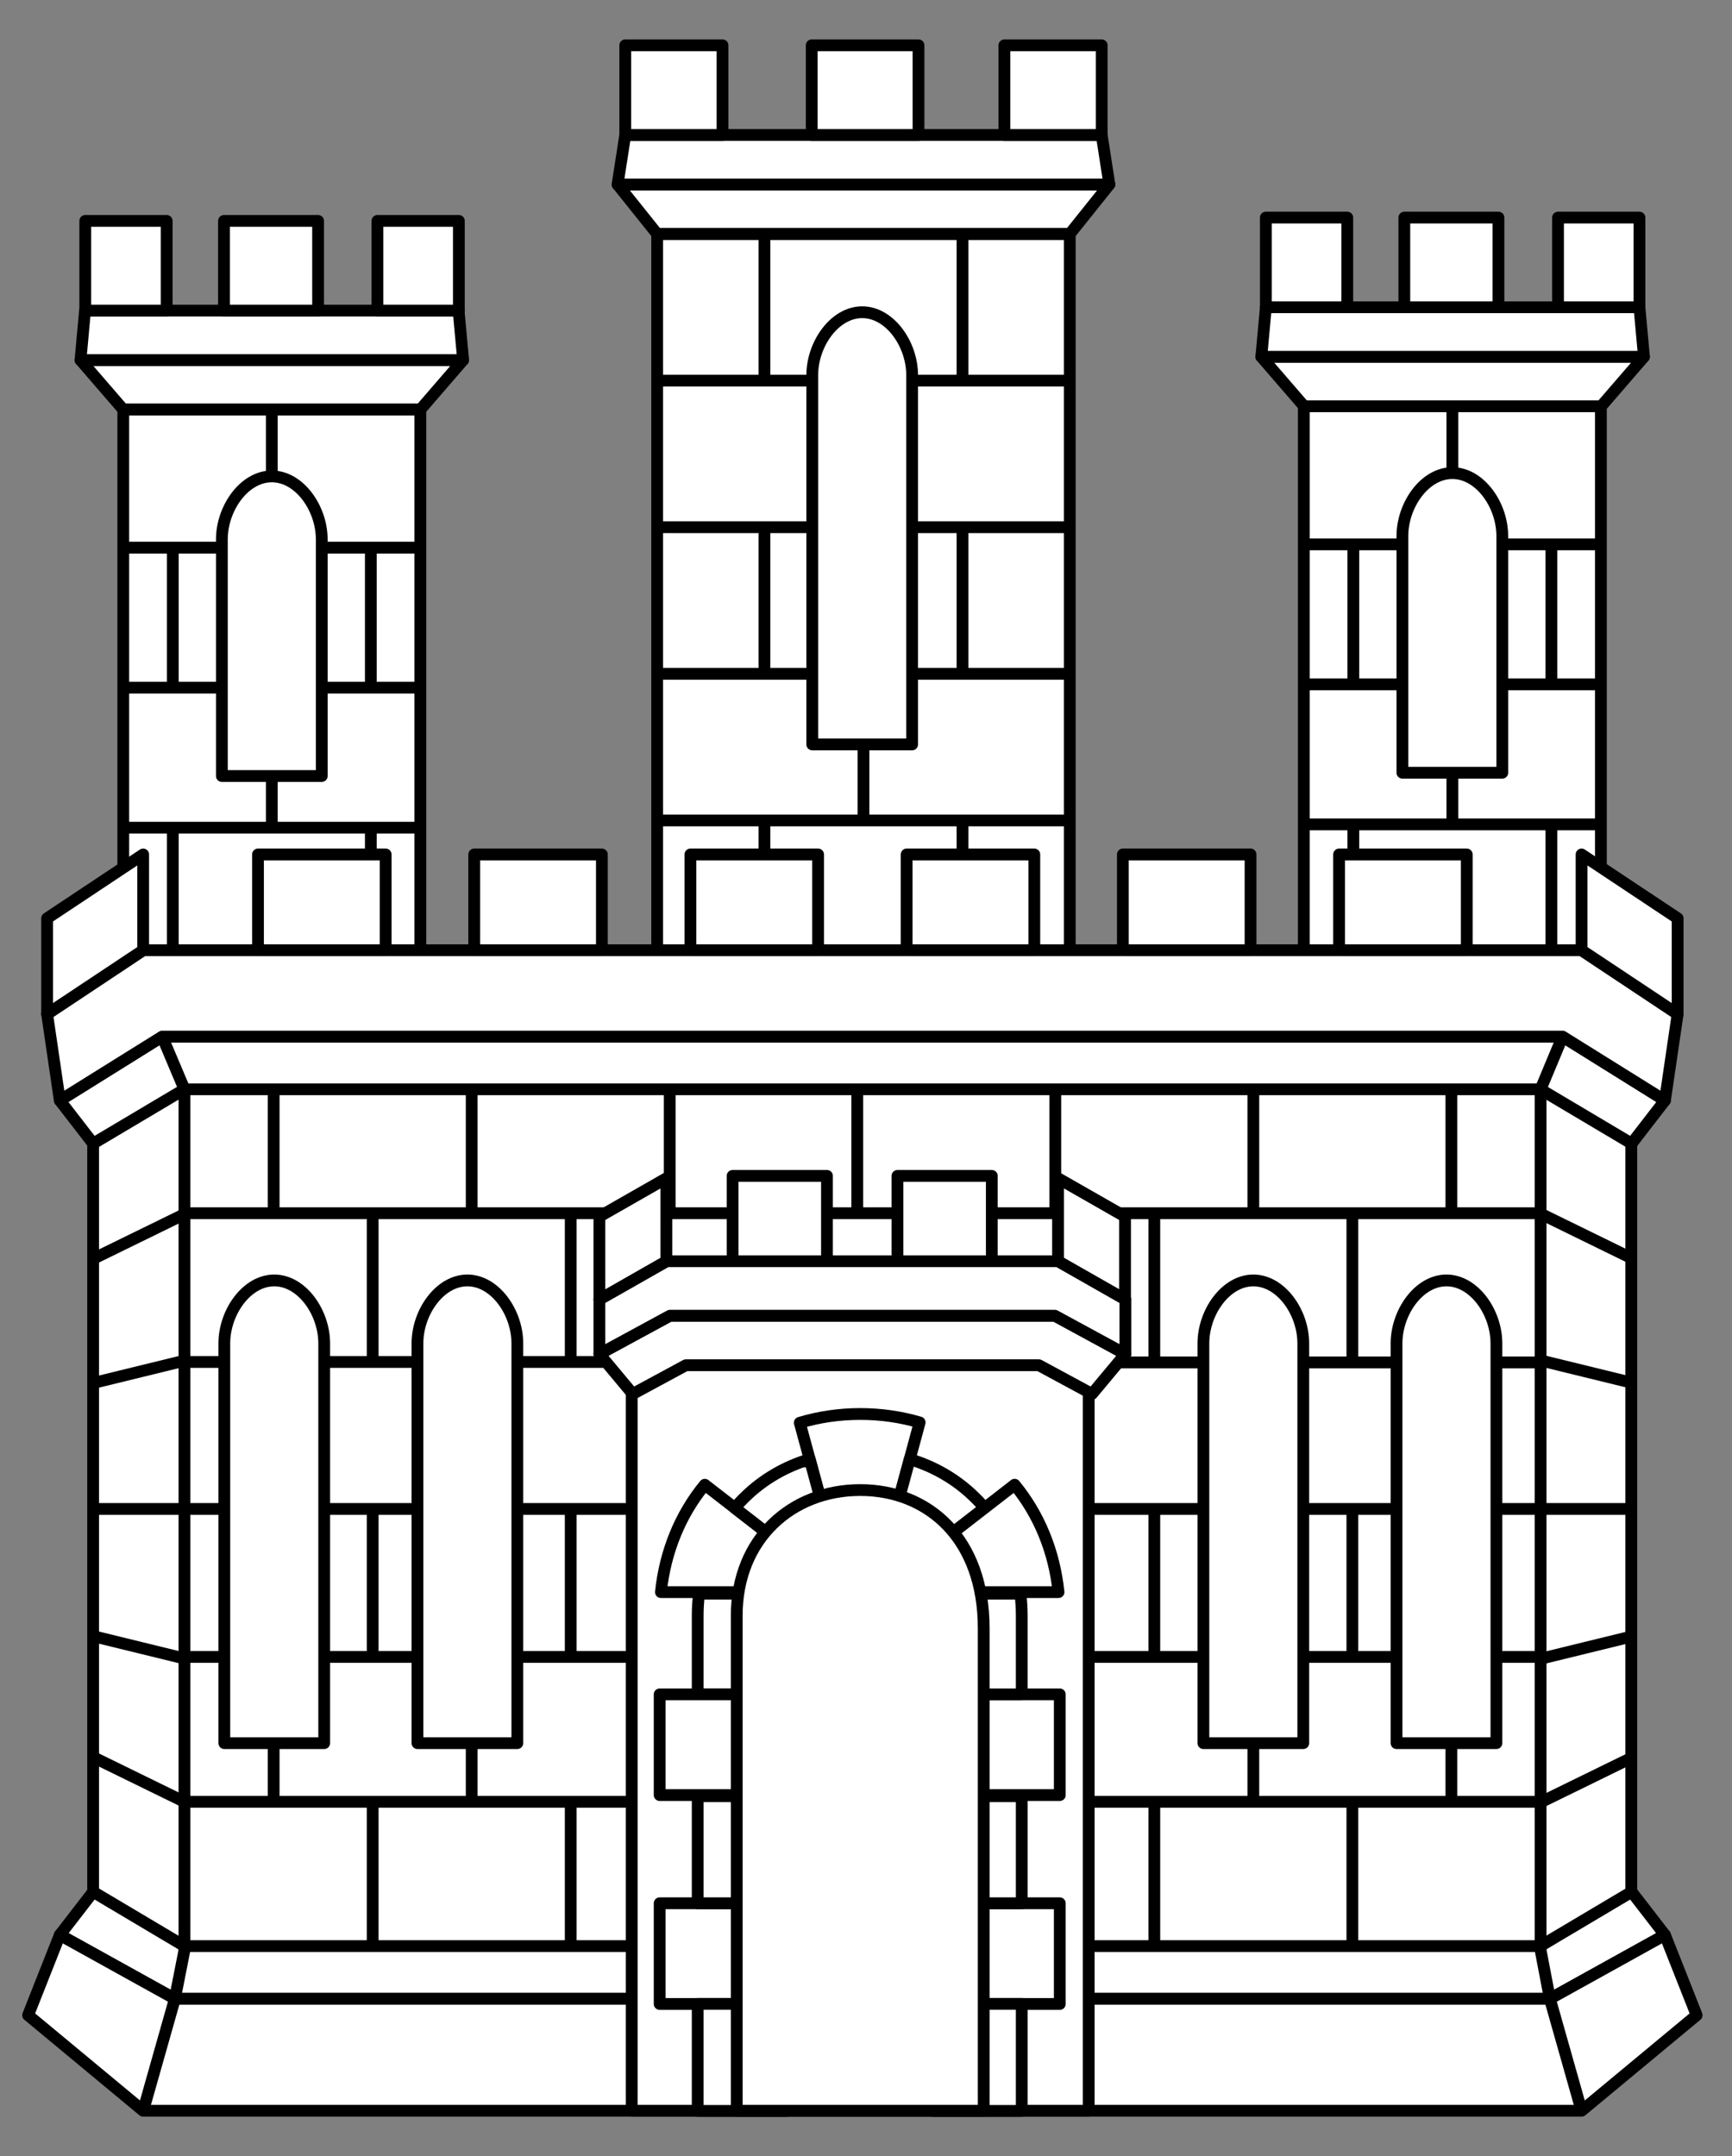 <?xml version="1.0" encoding="UTF-8" standalone="no"?>
<!DOCTYPE svg PUBLIC "-//W3C//DTD SVG 1.1//EN" "http://www.w3.org/Graphics/SVG/1.1/DTD/svg11.dtd">
<svg version="1.1" xmlns:dc="http://purl.org/dc/elements/1.1/" xmlns="http://www.w3.org/2000/svg" xmlns:xl="http://www.w3.org/1999/xlink" viewBox="72 72 220.5 274.5" width="220.5" height="274.5">
  <rect x="72" y="72" width="220.5" height="274.5" fill="#808080" stroke="none"/>
  <defs>
    <clipPath id="artboard_clip_path">
      <path d="M 72 72 L 292.5 72 L 292.5 336.102 L 279.972 346.5 L 72 346.5 Z"/>
    </clipPath>
  </defs>
  <g id="Tower_Triple-Towered_(6)" stroke="none" stroke-dasharray="none" fill="none" stroke-opacity="1" fill-opacity="1">
    <title>Tower Triple-Towered (6)</title>
    <g id="Tower_Triple-Towered_(6)_Art" clip-path="url(#artboard_clip_path)">
      <title>Art</title>
      <g id="Group_113">
        <g id="Graphic_268">
          <path d="M 155.664 101.789 L 208.191 101.789 L 213.234 95.486 L 150.622 95.486 Z" fill="#FFFFFF"/>
          <path d="M 155.664 101.789 L 208.191 101.789 L 213.234 95.486 L 150.622 95.486 Z" stroke="black" stroke-linecap="butt" stroke-linejoin="round" stroke-width="1.5"/>
        </g>
        <g id="Graphic_267">
          <path d="M 212.255 89.183 L 151.6 89.183 L 150.622 95.486 L 213.234 95.486 Z" fill="#FFFFFF"/>
          <path d="M 212.255 89.183 L 151.6 89.183 L 150.622 95.486 L 213.234 95.486 Z" stroke="black" stroke-linecap="butt" stroke-linejoin="round" stroke-width="1.5"/>
        </g>
        <g id="Graphic_266">
          <rect x="155.664" y="101.789" width="52.527" height="114.37" fill="#FFFFFF"/>
          <rect x="155.664" y="101.789" width="52.527" height="114.37" stroke="black" stroke-linecap="butt" stroke-linejoin="round" stroke-width="1.5"/>
        </g>
        <g id="Graphic_265">
          <rect x="151.6" y="77.766" width="12.383" height="11.417" fill="#FFFFFF"/>
          <rect x="151.6" y="77.766" width="12.383" height="11.417" stroke="black" stroke-linecap="butt" stroke-linejoin="round" stroke-width="1.5"/>
        </g>
        <g id="Graphic_264">
          <rect x="199.871" y="77.766" width="12.384" height="11.417" fill="#FFFFFF"/>
          <rect x="199.871" y="77.766" width="12.384" height="11.417" stroke="black" stroke-linecap="butt" stroke-linejoin="round" stroke-width="1.5"/>
        </g>
        <g id="Graphic_263">
          <rect x="175.34" y="77.766" width="13.594" height="11.417" fill="#FFFFFF"/>
          <rect x="175.34" y="77.766" width="13.594" height="11.417" stroke="black" stroke-linecap="butt" stroke-linejoin="round" stroke-width="1.5"/>
        </g>
        <g id="Line_262">
          <line x1="155.951" y1="120.454" x2="207.905" y2="120.454" stroke="black" stroke-linecap="butt" stroke-linejoin="round" stroke-width="1.5"/>
        </g>
        <g id="Line_261">
          <line x1="155.951" y1="139.119" x2="207.905" y2="139.119" stroke="black" stroke-linecap="butt" stroke-linejoin="round" stroke-width="1.5"/>
        </g>
        <g id="Line_260">
          <line x1="155.951" y1="157.784" x2="207.905" y2="157.784" stroke="black" stroke-linecap="butt" stroke-linejoin="round" stroke-width="1.5"/>
        </g>
        <g id="Line_259">
          <line x1="155.951" y1="176.449" x2="207.905" y2="176.449" stroke="black" stroke-linecap="butt" stroke-linejoin="round" stroke-width="1.5"/>
        </g>
        <g id="Line_258">
          <line x1="155.951" y1="101.789" x2="207.904" y2="101.789" stroke="black" stroke-linecap="butt" stroke-linejoin="round" stroke-width="1.5"/>
        </g>
        <g id="Line_257">
          <line x1="155.691" y1="195.113" x2="208.163" y2="195.113" stroke="black" stroke-linecap="butt" stroke-linejoin="round" stroke-width="1.5"/>
        </g>
        <g id="Line_256">
          <line x1="181.928" y1="213.849" x2="181.928" y2="195.113" stroke="black" stroke-linecap="butt" stroke-linejoin="round" stroke-width="1.5"/>
        </g>
        <g id="Line_255">
          <line x1="181.928" y1="176.449" x2="181.928" y2="157.784" stroke="black" stroke-linecap="butt" stroke-linejoin="round" stroke-width="1.5"/>
        </g>
        <g id="Line_254">
          <line x1="181.928" y1="138.944" x2="181.928" y2="120.111" stroke="black" stroke-linecap="butt" stroke-linejoin="round" stroke-width="1.5"/>
        </g>
        <g id="Line_253">
          <line x1="194.534" y1="195.526" x2="194.534" y2="177.121" stroke="black" stroke-linecap="butt" stroke-linejoin="round" stroke-width="1.5"/>
        </g>
        <g id="Line_252">
          <line x1="169.32" y1="195.526" x2="169.32" y2="177.121" stroke="black" stroke-linecap="butt" stroke-linejoin="round" stroke-width="1.5"/>
        </g>
        <g id="Line_251">
          <line x1="194.534" y1="157.637" x2="194.534" y2="138.916" stroke="black" stroke-linecap="butt" stroke-linejoin="round" stroke-width="1.5"/>
        </g>
        <g id="Line_250">
          <line x1="169.32" y1="157.637" x2="169.32" y2="138.916" stroke="black" stroke-linecap="butt" stroke-linejoin="round" stroke-width="1.5"/>
        </g>
        <g id="Line_249">
          <line x1="194.534" y1="120.238" x2="194.534" y2="101.517" stroke="black" stroke-linecap="butt" stroke-linejoin="round" stroke-width="1.5"/>
        </g>
        <g id="Line_248">
          <line x1="169.32" y1="120.238" x2="169.32" y2="101.517" stroke="black" stroke-linecap="butt" stroke-linejoin="round" stroke-width="1.5"/>
        </g>
        <g id="Graphic_247">
          <rect x="218.101" y="193.048" width="10.366" height="11.417" fill="#FFFFFF"/>
          <rect x="218.101" y="193.048" width="10.366" height="11.417" stroke="black" stroke-linecap="butt" stroke-linejoin="round" stroke-width="1.5"/>
        </g>
        <g id="Graphic_246">
          <rect x="238.748" y="195.08" width="10.366" height="9.385" fill="#FFFFFF"/>
          <rect x="238.748" y="195.08" width="10.366" height="9.385" stroke="black" stroke-linecap="butt" stroke-linejoin="round" stroke-width="1.5"/>
        </g>
        <g id="Graphic_245">
          <path d="M 238.026 123.724 L 275.845 123.724 L 281.292 117.421 L 232.579 117.421 Z" fill="#FFFFFF"/>
          <path d="M 238.026 123.724 L 275.845 123.724 L 281.292 117.421 L 232.579 117.421 Z" stroke="black" stroke-linecap="butt" stroke-linejoin="round" stroke-width="1.5"/>
        </g>
        <g id="Graphic_244">
          <path d="M 280.716 111.117 L 233.155 111.117 L 232.579 117.421 L 281.292 117.421 Z" fill="#FFFFFF"/>
          <path d="M 280.716 111.117 L 233.155 111.117 L 232.579 117.421 L 281.292 117.421 Z" stroke="black" stroke-linecap="butt" stroke-linejoin="round" stroke-width="1.5"/>
        </g>
        <g id="Graphic_243">
          <rect x="237.988" y="123.724" width="37.82" height="87.897" fill="#FFFFFF"/>
          <rect x="237.988" y="123.724" width="37.82" height="87.897" stroke="black" stroke-linecap="butt" stroke-linejoin="round" stroke-width="1.5"/>
        </g>
        <g id="Graphic_242">
          <rect x="233.155" y="99.7" width="10.366" height="11.417" fill="#FFFFFF"/>
          <rect x="233.155" y="99.7" width="10.366" height="11.417" stroke="black" stroke-linecap="butt" stroke-linejoin="round" stroke-width="1.5"/>
        </g>
        <g id="Graphic_241">
          <rect x="250.785" y="99.7" width="11.981" height="11.417" fill="#FFFFFF"/>
          <rect x="250.785" y="99.7" width="11.981" height="11.417" stroke="black" stroke-linecap="butt" stroke-linejoin="round" stroke-width="1.5"/>
        </g>
        <g id="Graphic_240">
          <rect x="270.351" y="99.7" width="10.366" height="11.417" fill="#FFFFFF"/>
          <rect x="270.351" y="99.7" width="10.366" height="11.417" stroke="black" stroke-linecap="butt" stroke-linejoin="round" stroke-width="1.5"/>
        </g>
        <g id="Line_239">
          <line x1="237.945" y1="141.303" x2="275.85" y2="141.303" stroke="black" stroke-linecap="butt" stroke-linejoin="round" stroke-width="1.5"/>
        </g>
        <g id="Line_238">
          <line x1="237.945" y1="159.128" x2="275.85" y2="159.128" stroke="black" stroke-linecap="butt" stroke-linejoin="round" stroke-width="1.5"/>
        </g>
        <g id="Line_237">
          <line x1="237.945" y1="176.952" x2="275.85" y2="176.952" stroke="black" stroke-linecap="butt" stroke-linejoin="round" stroke-width="1.5"/>
        </g>
        <g id="Line_236">
          <line x1="237.756" y1="194.777" x2="276.039" y2="194.777" stroke="black" stroke-linecap="butt" stroke-linejoin="round" stroke-width="1.5"/>
        </g>
        <g id="Line_235">
          <line x1="256.898" y1="211.621" x2="256.898" y2="194.777" stroke="black" stroke-linecap="butt" stroke-linejoin="round" stroke-width="1.5"/>
        </g>
        <g id="Line_234">
          <line x1="256.898" y1="176.952" x2="256.898" y2="159.128" stroke="black" stroke-linecap="butt" stroke-linejoin="round" stroke-width="1.5"/>
        </g>
        <g id="Line_233">
          <line x1="256.898" y1="141.654" x2="256.898" y2="123.83" stroke="black" stroke-linecap="butt" stroke-linejoin="round" stroke-width="1.5"/>
        </g>
        <g id="Line_232">
          <line x1="269.504" y1="195.189" x2="269.504" y2="177.625" stroke="black" stroke-linecap="butt" stroke-linejoin="round" stroke-width="1.5"/>
        </g>
        <g id="Line_231">
          <line x1="244.291" y1="195.189" x2="244.291" y2="177.625" stroke="black" stroke-linecap="butt" stroke-linejoin="round" stroke-width="1.5"/>
        </g>
        <g id="Line_230">
          <line x1="269.504" y1="158.981" x2="269.504" y2="141.1" stroke="black" stroke-linecap="butt" stroke-linejoin="round" stroke-width="1.5"/>
        </g>
        <g id="Line_229">
          <line x1="244.291" y1="158.981" x2="244.291" y2="141.1" stroke="black" stroke-linecap="butt" stroke-linejoin="round" stroke-width="1.5"/>
        </g>
        <g id="Graphic_228">
          <rect x="114.697" y="195.08" width="10.366" height="9.385" fill="#FFFFFF"/>
          <rect x="114.697" y="195.08" width="10.366" height="9.385" stroke="black" stroke-linecap="butt" stroke-linejoin="round" stroke-width="1.5"/>
        </g>
        <g id="Graphic_227">
          <path d="M 87.694 124.144 L 125.514 124.144 L 130.96 117.841 L 82.248 117.841 Z" fill="#FFFFFF"/>
          <path d="M 87.694 124.144 L 125.514 124.144 L 130.96 117.841 L 82.248 117.841 Z" stroke="black" stroke-linecap="butt" stroke-linejoin="round" stroke-width="1.5"/>
        </g>
        <g id="Graphic_226">
          <path d="M 130.384 111.538 L 82.823 111.538 L 82.248 117.841 L 130.96 117.841 Z" fill="#FFFFFF"/>
          <path d="M 130.384 111.538 L 82.823 111.538 L 82.248 117.841 L 130.96 117.841 Z" stroke="black" stroke-linecap="butt" stroke-linejoin="round" stroke-width="1.5"/>
        </g>
        <g id="Graphic_225">
          <rect x="87.694" y="124.144" width="37.819" height="87.897" fill="#FFFFFF"/>
          <rect x="87.694" y="124.144" width="37.819" height="87.897" stroke="black" stroke-linecap="butt" stroke-linejoin="round" stroke-width="1.5"/>
        </g>
        <g id="Graphic_224">
          <rect x="82.855" y="100.121" width="10.366" height="11.417" fill="#FFFFFF"/>
          <rect x="82.855" y="100.121" width="10.366" height="11.417" stroke="black" stroke-linecap="butt" stroke-linejoin="round" stroke-width="1.5"/>
        </g>
        <g id="Graphic_223">
          <rect x="120.051" y="100.121" width="10.366" height="11.417" fill="#FFFFFF"/>
          <rect x="120.051" y="100.121" width="10.366" height="11.417" stroke="black" stroke-linecap="butt" stroke-linejoin="round" stroke-width="1.5"/>
        </g>
        <g id="Graphic_222">
          <rect x="100.516" y="100.121" width="11.98" height="11.417" fill="#FFFFFF"/>
          <rect x="100.516" y="100.121" width="11.98" height="11.417" stroke="black" stroke-linecap="butt" stroke-linejoin="round" stroke-width="1.5"/>
        </g>
        <g id="Line_221">
          <line x1="87.651" y1="141.723" x2="125.557" y2="141.723" stroke="black" stroke-linecap="butt" stroke-linejoin="round" stroke-width="1.5"/>
        </g>
        <g id="Line_220">
          <line x1="87.651" y1="159.548" x2="125.557" y2="159.548" stroke="black" stroke-linecap="butt" stroke-linejoin="round" stroke-width="1.5"/>
        </g>
        <g id="Line_219">
          <line x1="87.651" y1="177.372" x2="125.557" y2="177.372" stroke="black" stroke-linecap="butt" stroke-linejoin="round" stroke-width="1.5"/>
        </g>
        <g id="Line_218">
          <line x1="87.462" y1="195.197" x2="125.746" y2="195.197" stroke="black" stroke-linecap="butt" stroke-linejoin="round" stroke-width="1.5"/>
        </g>
        <g id="Line_217">
          <line x1="106.603" y1="211.621" x2="106.603" y2="195.197" stroke="black" stroke-linecap="butt" stroke-linejoin="round" stroke-width="1.5"/>
        </g>
        <g id="Line_216">
          <line x1="106.603" y1="177.372" x2="106.603" y2="159.548" stroke="black" stroke-linecap="butt" stroke-linejoin="round" stroke-width="1.5"/>
        </g>
        <g id="Line_215">
          <line x1="106.603" y1="142.074" x2="106.603" y2="124.25" stroke="black" stroke-linecap="butt" stroke-linejoin="round" stroke-width="1.5"/>
        </g>
        <g id="Line_214">
          <line x1="119.21" y1="195.609" x2="119.21" y2="178.045" stroke="black" stroke-linecap="butt" stroke-linejoin="round" stroke-width="1.5"/>
        </g>
        <g id="Line_213">
          <line x1="93.997" y1="195.609" x2="93.997" y2="178.045" stroke="black" stroke-linecap="butt" stroke-linejoin="round" stroke-width="1.5"/>
        </g>
        <g id="Line_212">
          <line x1="119.21" y1="159.401" x2="119.21" y2="141.52" stroke="black" stroke-linecap="butt" stroke-linejoin="round" stroke-width="1.5"/>
        </g>
        <g id="Line_211">
          <line x1="93.997" y1="159.401" x2="93.997" y2="141.52" stroke="black" stroke-linecap="butt" stroke-linejoin="round" stroke-width="1.5"/>
        </g>
        <g id="Graphic_210">
          <rect x="135.345" y="193.048" width="10.365" height="11.417" fill="#FFFFFF"/>
          <rect x="135.345" y="193.048" width="10.365" height="11.417" stroke="black" stroke-linecap="butt" stroke-linejoin="round" stroke-width="1.5"/>
        </g>
        <g id="Graphic_209">
          <rect x="83.856" y="206.136" width="195.822" height="114.027" fill="#FFFFFF"/>
          <rect x="83.856" y="206.136" width="195.822" height="114.027" stroke="black" stroke-linecap="butt" stroke-linejoin="round" stroke-width="1.5"/>
        </g>
        <g id="Graphic_208">
          <path d="M 279.721 312.848 L 268.095 319.756 L 95.482 319.756 L 83.856 312.848 L 79.612 318.339 L 94.263 326.466 L 269.314 326.466 L 283.964 318.339 Z" fill="#FFFFFF"/>
          <path d="M 279.721 312.848 L 268.095 319.756 L 95.482 319.756 L 83.856 312.848 L 79.612 318.339 L 94.263 326.466 L 269.314 326.466 L 283.964 318.339 Z" stroke="black" stroke-linecap="butt" stroke-linejoin="round" stroke-width="1.5"/>
        </g>
        <g id="Graphic_207">
          <path d="M 269.314 326.466 L 265.635 326.466 L 97.535 326.466 L 94.263 326.466 L 79.612 318.339 L 75.577 328.556 L 90.227 340.719 L 93.5 340.719 L 269.67 340.719 L 273.349 340.719 L 288 328.556 L 283.964 318.339 Z" fill="#FFFFFF"/>
          <path d="M 269.314 326.466 L 265.635 326.466 L 97.535 326.466 L 94.263 326.466 L 79.612 318.339 L 75.577 328.556 L 90.227 340.719 L 93.5 340.719 L 269.67 340.719 L 273.349 340.719 L 288 328.556 L 283.964 318.339 Z" stroke="black" stroke-linecap="butt" stroke-linejoin="round" stroke-width="1.5"/>
        </g>
        <g id="Line_206">
          <line x1="95.482" y1="210.678" x2="95.482" y2="320.274" stroke="black" stroke-linecap="butt" stroke-linejoin="round" stroke-width="1.5"/>
        </g>
        <g id="Line_205">
          <line x1="268.132" y1="210.678" x2="268.132" y2="320.274" stroke="black" stroke-linecap="butt" stroke-linejoin="round" stroke-width="1.5"/>
        </g>
        <g id="Line_204">
          <line x1="181.136" y1="226.719" x2="181.136" y2="207.886" stroke="black" stroke-linecap="butt" stroke-linejoin="round" stroke-width="1.5"/>
        </g>
        <g id="Line_203">
          <line x1="206.349" y1="226.719" x2="206.349" y2="207.886" stroke="black" stroke-linecap="butt" stroke-linejoin="round" stroke-width="1.5"/>
        </g>
        <g id="Line_202">
          <line x1="95.839" y1="245.391" x2="151.426" y2="245.391" stroke="black" stroke-linecap="butt" stroke-linejoin="round" stroke-width="1.5"/>
        </g>
        <g id="Line_201">
          <line x1="95.641" y1="226.454" x2="268.3" y2="226.454" stroke="black" stroke-linecap="butt" stroke-linejoin="round" stroke-width="1.5"/>
        </g>
        <g id="Line_200">
          <line x1="212.528" y1="245.448" x2="268.41" y2="245.448" stroke="black" stroke-linecap="butt" stroke-linejoin="round" stroke-width="1.5"/>
        </g>
        <g id="Line_199">
          <line x1="95.839" y1="301.386" x2="155.293" y2="301.386" stroke="black" stroke-linecap="butt" stroke-linejoin="round" stroke-width="1.5"/>
        </g>
        <g id="Line_198">
          <line x1="207.566" y1="301.386" x2="268.281" y2="301.386" stroke="black" stroke-linecap="butt" stroke-linejoin="round" stroke-width="1.5"/>
        </g>
        <g id="Line_197">
          <line x1="95.839" y1="282.944" x2="155.293" y2="282.944" stroke="black" stroke-linecap="butt" stroke-linejoin="round" stroke-width="1.5"/>
        </g>
        <g id="Line_196">
          <line x1="207.566" y1="282.944" x2="268.281" y2="282.944" stroke="black" stroke-linecap="butt" stroke-linejoin="round" stroke-width="1.5"/>
        </g>
        <g id="Line_195">
          <line x1="256.775" y1="301.61" x2="256.775" y2="282.944" stroke="black" stroke-linecap="butt" stroke-linejoin="round" stroke-width="1.5"/>
        </g>
        <g id="Line_194">
          <line x1="256.775" y1="264.104" x2="256.775" y2="245.271" stroke="black" stroke-linecap="butt" stroke-linejoin="round" stroke-width="1.5"/>
        </g>
        <g id="Line_193">
          <line x1="231.562" y1="301.61" x2="231.562" y2="282.944" stroke="black" stroke-linecap="butt" stroke-linejoin="round" stroke-width="1.5"/>
        </g>
        <g id="Line_192">
          <line x1="231.562" y1="264.104" x2="231.562" y2="245.271" stroke="black" stroke-linecap="butt" stroke-linejoin="round" stroke-width="1.5"/>
        </g>
        <g id="Line_191">
          <line x1="244.169" y1="320.281" x2="244.169" y2="301.875" stroke="black" stroke-linecap="butt" stroke-linejoin="round" stroke-width="1.5"/>
        </g>
        <g id="Line_190">
          <line x1="244.169" y1="282.798" x2="244.169" y2="264.077" stroke="black" stroke-linecap="butt" stroke-linejoin="round" stroke-width="1.5"/>
        </g>
        <g id="Line_189">
          <line x1="244.169" y1="245.399" x2="244.169" y2="226.677" stroke="black" stroke-linecap="butt" stroke-linejoin="round" stroke-width="1.5"/>
        </g>
        <g id="Line_188">
          <line x1="218.956" y1="245.842" x2="218.956" y2="227.121" stroke="black" stroke-linecap="butt" stroke-linejoin="round" stroke-width="1.5"/>
        </g>
        <g id="Line_187">
          <line x1="218.956" y1="320.442" x2="218.956" y2="302.037" stroke="black" stroke-linecap="butt" stroke-linejoin="round" stroke-width="1.5"/>
        </g>
        <g id="Line_186">
          <line x1="218.956" y1="282.553" x2="218.956" y2="263.832" stroke="black" stroke-linecap="butt" stroke-linejoin="round" stroke-width="1.5"/>
        </g>
        <g id="Line_185">
          <line x1="193.743" y1="244.698" x2="193.743" y2="226.432" stroke="black" stroke-linecap="butt" stroke-linejoin="round" stroke-width="1.5"/>
        </g>
        <g id="Line_184">
          <line x1="84.054" y1="264.104" x2="155.293" y2="264.104" stroke="black" stroke-linecap="butt" stroke-linejoin="round" stroke-width="1.5"/>
        </g>
        <g id="Line_183">
          <line x1="207.566" y1="264.104" x2="279.678" y2="264.104" stroke="black" stroke-linecap="butt" stroke-linejoin="round" stroke-width="1.5"/>
        </g>
        <g id="Line_182">
          <line x1="279.721" y1="295.78" x2="268.095" y2="301.469" stroke="black" stroke-linecap="butt" stroke-linejoin="round" stroke-width="1.5"/>
        </g>
        <g id="Line_181">
          <line x1="279.721" y1="280.339" x2="268.095" y2="283.184" stroke="black" stroke-linecap="butt" stroke-linejoin="round" stroke-width="1.5"/>
        </g>
        <g id="Line_180">
          <line x1="268.095" y1="226.496" x2="279.721" y2="232.185" stroke="black" stroke-linecap="butt" stroke-linejoin="round" stroke-width="1.5"/>
        </g>
        <g id="Line_179">
          <line x1="268.095" y1="245.188" x2="279.721" y2="248.033" stroke="black" stroke-linecap="butt" stroke-linejoin="round" stroke-width="1.5"/>
        </g>
        <g id="Line_178">
          <line x1="84.014" y1="295.78" x2="95.641" y2="301.469" stroke="black" stroke-linecap="butt" stroke-linejoin="round" stroke-width="1.5"/>
        </g>
        <g id="Line_177">
          <line x1="84.014" y1="280.339" x2="95.641" y2="283.184" stroke="black" stroke-linecap="butt" stroke-linejoin="round" stroke-width="1.5"/>
        </g>
        <g id="Line_176">
          <line x1="95.641" y1="226.496" x2="84.014" y2="232.185" stroke="black" stroke-linecap="butt" stroke-linejoin="round" stroke-width="1.5"/>
        </g>
        <g id="Line_175">
          <line x1="95.641" y1="245.188" x2="84.014" y2="248.033" stroke="black" stroke-linecap="butt" stroke-linejoin="round" stroke-width="1.5"/>
        </g>
        <g id="Line_174">
          <line x1="256.775" y1="226.719" x2="256.775" y2="207.886" stroke="black" stroke-linecap="butt" stroke-linejoin="round" stroke-width="1.5"/>
        </g>
        <g id="Line_173">
          <line x1="231.562" y1="226.719" x2="231.562" y2="207.886" stroke="black" stroke-linecap="butt" stroke-linejoin="round" stroke-width="1.5"/>
        </g>
        <g id="Line_172">
          <line x1="157.264" y1="207.886" x2="157.264" y2="226.719" stroke="black" stroke-linecap="butt" stroke-linejoin="round" stroke-width="1.5"/>
        </g>
        <g id="Line_171">
          <line x1="106.838" y1="282.944" x2="106.838" y2="301.61" stroke="black" stroke-linecap="butt" stroke-linejoin="round" stroke-width="1.5"/>
        </g>
        <g id="Line_170">
          <line x1="132.051" y1="282.944" x2="132.051" y2="301.61" stroke="black" stroke-linecap="butt" stroke-linejoin="round" stroke-width="1.5"/>
        </g>
        <g id="Line_169">
          <line x1="119.445" y1="301.875" x2="119.445" y2="320.281" stroke="black" stroke-linecap="butt" stroke-linejoin="round" stroke-width="1.5"/>
        </g>
        <g id="Line_168">
          <line x1="119.445" y1="264.077" x2="119.445" y2="282.798" stroke="black" stroke-linecap="butt" stroke-linejoin="round" stroke-width="1.5"/>
        </g>
        <g id="Line_167">
          <line x1="119.445" y1="226.677" x2="119.445" y2="245.399" stroke="black" stroke-linecap="butt" stroke-linejoin="round" stroke-width="1.5"/>
        </g>
        <g id="Line_166">
          <line x1="144.658" y1="227.121" x2="144.658" y2="245.842" stroke="black" stroke-linecap="butt" stroke-linejoin="round" stroke-width="1.5"/>
        </g>
        <g id="Line_165">
          <line x1="144.658" y1="302.037" x2="144.658" y2="320.442" stroke="black" stroke-linecap="butt" stroke-linejoin="round" stroke-width="1.5"/>
        </g>
        <g id="Line_164">
          <line x1="144.658" y1="263.832" x2="144.658" y2="282.553" stroke="black" stroke-linecap="butt" stroke-linejoin="round" stroke-width="1.5"/>
        </g>
        <g id="Line_163">
          <line x1="169.871" y1="226.432" x2="169.871" y2="244.698" stroke="black" stroke-linecap="butt" stroke-linejoin="round" stroke-width="1.5"/>
        </g>
        <g id="Line_162">
          <line x1="106.838" y1="207.886" x2="106.838" y2="226.719" stroke="black" stroke-linecap="butt" stroke-linejoin="round" stroke-width="1.5"/>
        </g>
        <g id="Line_161">
          <line x1="132.051" y1="207.886" x2="132.051" y2="226.719" stroke="black" stroke-linecap="butt" stroke-linejoin="round" stroke-width="1.5"/>
        </g>
        <g id="Line_160">
          <line x1="268.132" y1="320.274" x2="269.314" y2="326.466" stroke="black" stroke-linecap="butt" stroke-linejoin="round" stroke-width="1.5"/>
        </g>
        <g id="Line_159">
          <line x1="273.349" y1="340.719" x2="269.314" y2="326.466" stroke="black" stroke-linecap="butt" stroke-linejoin="round" stroke-width="1.5"/>
        </g>
        <g id="Line_158">
          <line x1="95.482" y1="320.274" x2="94.263" y2="326.466" stroke="black" stroke-linecap="butt" stroke-linejoin="round" stroke-width="1.5"/>
        </g>
        <g id="Line_157">
          <line x1="90.227" y1="340.719" x2="94.263" y2="326.466" stroke="black" stroke-linecap="butt" stroke-linejoin="round" stroke-width="1.5"/>
        </g>
        <g id="Graphic_156">
          <path d="M 206.698 222.005 L 215.229 226.881 L 215.229 237.446 L 206.698 232.57 Z" fill="#FFFFFF"/>
          <path d="M 206.698 222.005 L 215.229 226.881 L 215.229 237.446 L 206.698 232.57 Z" stroke="black" stroke-linecap="butt" stroke-linejoin="round" stroke-width="1.5"/>
        </g>
        <g id="Graphic_155">
          <path d="M 156.838 232.57 L 148.307 237.446 L 148.307 226.881 L 156.838 222.005 Z" fill="#FFFFFF"/>
          <path d="M 156.838 232.57 L 148.307 237.446 L 148.307 226.881 L 156.838 222.005 Z" stroke="black" stroke-linecap="butt" stroke-linejoin="round" stroke-width="1.5"/>
        </g>
        <g id="Graphic_154">
          <rect x="165.267" y="221.699" width="12.014" height="11.417" fill="#FFFFFF"/>
          <rect x="165.267" y="221.699" width="12.014" height="11.417" stroke="black" stroke-linecap="butt" stroke-linejoin="round" stroke-width="1.5"/>
        </g>
        <g id="Graphic_153">
          <rect x="186.252" y="221.699" width="12.014" height="11.417" fill="#FFFFFF"/>
          <rect x="186.252" y="221.699" width="12.014" height="11.417" stroke="black" stroke-linecap="butt" stroke-linejoin="round" stroke-width="1.5"/>
        </g>
        <g id="Graphic_152">
          <rect x="152.425" y="244.494" width="58.177" height="96.225" fill="#FFFFFF"/>
          <rect x="152.425" y="244.494" width="58.177" height="96.225" stroke="black" stroke-linecap="butt" stroke-linejoin="round" stroke-width="1.5"/>
        </g>
        <g id="Graphic_151">
          <rect x="195.152" y="287.709" width="11.769" height="12.82" fill="#FFFFFF"/>
          <rect x="195.152" y="287.709" width="11.769" height="12.82" stroke="black" stroke-linecap="butt" stroke-linejoin="round" stroke-width="1.5"/>
        </g>
        <g id="Graphic_150">
          <rect x="195.152" y="314.303" width="11.769" height="12.82" fill="#FFFFFF"/>
          <rect x="195.152" y="314.303" width="11.769" height="12.82" stroke="black" stroke-linecap="butt" stroke-linejoin="round" stroke-width="1.5"/>
        </g>
        <g id="Graphic_149">
          <path d="M 181.514 252.012 C 178.85 252.012 176.263 252.396 173.819 253.128 L 177.502 266.704 L 185.399 266.704 L 189.082 253.088 C 186.676 252.381 184.132 252.012 181.514 252.012 Z" fill="#FFFFFF"/>
          <path d="M 181.514 252.012 C 178.85 252.012 176.263 252.396 173.819 253.128 L 177.502 266.704 L 185.399 266.704 L 189.082 253.088 C 186.676 252.381 184.132 252.012 181.514 252.012 Z" stroke="black" stroke-linecap="butt" stroke-linejoin="round" stroke-width="1.5"/>
        </g>
        <g id="Graphic_148">
          <path d="M 161.728 261.019 L 172.188 269.134 L 170.171 274.69 L 156.14 274.69 C 156.677 269.533 158.602 264.817 161.728 261.019 Z" fill="#FFFFFF"/>
          <path d="M 161.728 261.019 L 172.188 269.134 L 170.171 274.69 L 156.14 274.69 C 156.677 269.533 158.602 264.817 161.728 261.019 Z" stroke="black" stroke-linecap="butt" stroke-linejoin="round" stroke-width="1.5"/>
        </g>
        <g id="Graphic_147">
          <path d="M 192.73 287.709 L 202.078 287.709 L 202.078 277.683 C 202.078 276.735 202.017 275.804 201.909 274.889 L 192.731 274.889 L 192.731 287.709 Z" fill="#FFFFFF"/>
          <path d="M 192.73 287.709 L 202.078 287.709 L 202.078 277.683 C 202.078 276.735 202.017 275.804 201.909 274.889 L 192.731 274.889 L 192.731 287.709 Z" stroke="black" stroke-linecap="butt" stroke-linejoin="round" stroke-width="1.5"/>
        </g>
        <g id="Graphic_146">
          <path d="M 170.171 287.709 L 160.823 287.709 L 160.823 277.683 C 160.823 276.735 160.884 275.804 160.992 274.889 L 170.17 274.889 L 170.17 287.709 Z" fill="#FFFFFF"/>
          <path d="M 170.171 287.709 L 160.823 287.709 L 160.823 277.683 C 160.823 276.735 160.884 275.804 160.992 274.889 L 170.17 274.889 L 170.17 287.709 Z" stroke="black" stroke-linecap="butt" stroke-linejoin="round" stroke-width="1.5"/>
        </g>
        <g id="Graphic_145">
          <rect x="190.713" y="300.676" width="11.365" height="13.627" fill="#FFFFFF"/>
          <rect x="190.713" y="300.676" width="11.365" height="13.627" stroke="black" stroke-linecap="butt" stroke-linejoin="round" stroke-width="1.5"/>
        </g>
        <g id="Graphic_144">
          <path d="M 190.713 327.107 L 190.713 340.734 L 202.077 340.734 C 202.077 340.729 202.078 340.724 202.078 340.719 L 202.078 327.107 Z" fill="#FFFFFF"/>
          <path d="M 190.713 327.107 L 190.713 340.734 L 202.077 340.734 C 202.077 340.729 202.078 340.724 202.078 340.719 L 202.078 327.107 Z" stroke="black" stroke-linecap="butt" stroke-linejoin="round" stroke-width="1.5"/>
        </g>
        <g id="Graphic_143">
          <path d="M 152.551 249.464 L 159.317 245.807 L 204.26 245.807 L 211.026 249.464 L 215.27 244.38 L 206.292 239.503 L 157.285 239.503 L 148.307 244.38 Z" fill="#FFFFFF"/>
          <path d="M 152.551 249.464 L 159.317 245.807 L 204.26 245.807 L 211.026 249.464 L 215.27 244.38 L 206.292 239.503 L 157.285 239.503 L 148.307 244.38 Z" stroke="black" stroke-linecap="butt" stroke-linejoin="round" stroke-width="1.5"/>
        </g>
        <g id="Graphic_142">
          <path d="M 157.285 239.503 L 206.292 239.503 L 215.27 244.38 L 215.27 237.446 L 206.698 232.57 L 156.879 232.57 L 148.307 237.446 L 148.307 244.38 Z" fill="#FFFFFF"/>
          <path d="M 157.285 239.503 L 206.292 239.503 L 215.27 244.38 L 215.27 237.446 L 206.698 232.57 L 156.879 232.57 L 148.307 237.446 L 148.307 244.38 Z" stroke="black" stroke-linecap="butt" stroke-linejoin="round" stroke-width="1.5"/>
        </g>
        <g id="Graphic_141">
          <path d="M 196.009 262.544 C 193.718 260.313 190.915 258.696 187.816 257.767 L 185.398 266.704 L 190.712 269.134 L 197.341 263.991 C 196.858 263.39 196.565 263.085 196.009 262.544 Z" fill="#FFFFFF"/>
          <path d="M 196.009 262.544 C 193.718 260.313 190.915 258.696 187.816 257.767 L 185.398 266.704 L 190.712 269.134 L 197.341 263.991 C 196.858 263.39 196.565 263.085 196.009 262.544 Z" stroke="black" stroke-linecap="butt" stroke-linejoin="round" stroke-width="1.5"/>
        </g>
        <g id="Graphic_140">
          <rect x="155.981" y="287.709" width="11.769" height="12.82" fill="#FFFFFF"/>
          <rect x="155.981" y="287.709" width="11.769" height="12.82" stroke="black" stroke-linecap="butt" stroke-linejoin="round" stroke-width="1.5"/>
        </g>
        <g id="Graphic_139">
          <rect x="155.981" y="314.303" width="11.769" height="12.82" fill="#FFFFFF"/>
          <rect x="155.981" y="314.303" width="11.769" height="12.82" stroke="black" stroke-linecap="butt" stroke-linejoin="round" stroke-width="1.5"/>
        </g>
        <g id="Graphic_138">
          <path d="M 201.173 261.019 L 190.712 269.134 L 192.73 274.69 L 206.76 274.69 C 206.224 269.533 204.299 264.817 201.173 261.019 Z" fill="#FFFFFF"/>
          <path d="M 201.173 261.019 L 190.712 269.134 L 192.73 274.69 L 206.76 274.69 C 206.224 269.533 204.299 264.817 201.173 261.019 Z" stroke="black" stroke-linecap="butt" stroke-linejoin="round" stroke-width="1.5"/>
        </g>
        <g id="Graphic_137">
          <rect x="160.824" y="300.676" width="11.365" height="13.627" fill="#FFFFFF"/>
          <rect x="160.824" y="300.676" width="11.365" height="13.627" stroke="black" stroke-linecap="butt" stroke-linejoin="round" stroke-width="1.5"/>
        </g>
        <g id="Graphic_136">
          <path d="M 172.188 327.107 L 172.188 340.734 L 160.824 340.734 C 160.824 340.729 160.823 340.724 160.823 340.719 L 160.823 327.107 Z" fill="#FFFFFF"/>
          <path d="M 172.188 327.107 L 172.188 340.734 L 160.824 340.734 C 160.824 340.729 160.823 340.724 160.823 340.719 L 160.823 327.107 Z" stroke="black" stroke-linecap="butt" stroke-linejoin="round" stroke-width="1.5"/>
        </g>
        <g id="Graphic_135">
          <path d="M 166.892 262.544 C 169.183 260.313 171.986 258.696 175.085 257.767 L 177.502 266.704 L 172.188 269.134 L 165.559 263.991 C 166.043 263.39 166.336 263.085 166.892 262.544 Z" fill="#FFFFFF"/>
          <path d="M 166.892 262.544 C 169.183 260.313 171.986 258.696 175.085 257.767 L 177.502 266.704 L 172.188 269.134 L 165.559 263.991 C 166.043 263.39 166.336 263.085 166.892 262.544 Z" stroke="black" stroke-linecap="butt" stroke-linejoin="round" stroke-width="1.5"/>
        </g>
        <g id="Graphic_134">
          <path d="M 83.856 217.586 L 95.482 210.678 L 268.095 210.678 L 279.721 217.586 L 283.964 212.096 L 270.928 203.968 L 92.649 203.968 L 79.612 212.096 Z" fill="#FFFFFF"/>
          <path d="M 83.856 217.586 L 95.482 210.678 L 268.095 210.678 L 279.721 217.586 L 283.964 212.096 L 270.928 203.968 L 92.649 203.968 L 79.612 212.096 Z" stroke="black" stroke-linecap="butt" stroke-linejoin="round" stroke-width="1.5"/>
        </g>
        <g id="Graphic_133">
          <path d="M 270.928 203.968 L 92.649 203.968 L 79.612 212.096 L 77.998 201.098 L 90.227 192.971 L 273.349 192.971 L 285.579 201.098 L 283.964 212.096 Z" fill="#FFFFFF"/>
          <path d="M 270.928 203.968 L 92.649 203.968 L 79.612 212.096 L 77.998 201.098 L 90.227 192.971 L 273.349 192.971 L 285.579 201.098 L 283.964 212.096 Z" stroke="black" stroke-linecap="butt" stroke-linejoin="round" stroke-width="1.5"/>
        </g>
        <g id="Graphic_132">
          <path d="M 273.349 180.78 L 285.579 188.908 L 285.579 201.098 L 273.349 192.971 Z" fill="#FFFFFF"/>
          <path d="M 273.349 180.78 L 285.579 188.908 L 285.579 201.098 L 273.349 192.971 Z" stroke="black" stroke-linecap="butt" stroke-linejoin="round" stroke-width="1.5"/>
        </g>
        <g id="Graphic_131">
          <path d="M 90.227 180.78 L 77.998 188.908 L 77.998 201.098 L 90.227 192.971 Z" fill="#FFFFFF"/>
          <path d="M 90.227 180.78 L 77.998 188.908 L 77.998 201.098 L 90.227 192.971 Z" stroke="black" stroke-linecap="butt" stroke-linejoin="round" stroke-width="1.5"/>
        </g>
        <g id="Graphic_130">
          <rect x="242.477" y="180.78" width="16.254" height="12.191" fill="#FFFFFF"/>
          <rect x="242.477" y="180.78" width="16.254" height="12.191" stroke="black" stroke-linecap="butt" stroke-linejoin="round" stroke-width="1.5"/>
        </g>
        <g id="Graphic_129">
          <rect x="104.845" y="180.78" width="16.254" height="12.191" fill="#FFFFFF"/>
          <rect x="104.845" y="180.78" width="16.254" height="12.191" stroke="black" stroke-linecap="butt" stroke-linejoin="round" stroke-width="1.5"/>
        </g>
        <g id="Graphic_128">
          <rect x="187.424" y="180.78" width="16.254" height="12.191" fill="#FFFFFF"/>
          <rect x="187.424" y="180.78" width="16.254" height="12.191" stroke="black" stroke-linecap="butt" stroke-linejoin="round" stroke-width="1.5"/>
        </g>
        <g id="Graphic_127">
          <rect x="214.951" y="180.78" width="16.254" height="12.191" fill="#FFFFFF"/>
          <rect x="214.951" y="180.78" width="16.254" height="12.191" stroke="black" stroke-linecap="butt" stroke-linejoin="round" stroke-width="1.5"/>
        </g>
        <g id="Graphic_126">
          <rect x="132.372" y="180.78" width="16.254" height="12.191" fill="#FFFFFF"/>
          <rect x="132.372" y="180.78" width="16.254" height="12.191" stroke="black" stroke-linecap="butt" stroke-linejoin="round" stroke-width="1.5"/>
        </g>
        <g id="Graphic_125">
          <rect x="159.898" y="180.78" width="16.254" height="12.191" fill="#FFFFFF"/>
          <rect x="159.898" y="180.78" width="16.254" height="12.191" stroke="black" stroke-linecap="butt" stroke-linejoin="round" stroke-width="1.5"/>
        </g>
        <g id="Line_124">
          <line x1="92.649" y1="203.968" x2="95.482" y2="210.678" stroke="black" stroke-linecap="butt" stroke-linejoin="round" stroke-width="1.5"/>
        </g>
        <g id="Line_123">
          <line x1="268.132" y1="210.678" x2="270.928" y2="203.968" stroke="black" stroke-linecap="butt" stroke-linejoin="round" stroke-width="1.5"/>
        </g>
        <g id="Group_114">
          <g id="Graphic_122">
            <path d="M 175.409 119.768 C 175.409 115.804 178.255 111.749 181.766 111.749 C 185.279 111.749 188.124 115.804 188.124 119.768 L 188.124 166.774 L 175.409 166.774 L 175.409 119.768 Z" fill="#FFFFFF"/>
            <path d="M 175.409 119.768 C 175.409 115.804 178.255 111.749 181.766 111.749 C 185.279 111.749 188.124 115.804 188.124 119.768 L 188.124 166.774 L 175.409 166.774 L 175.409 119.768 Z" stroke="black" stroke-linecap="butt" stroke-linejoin="round" stroke-width="1.5"/>
          </g>
          <g id="Graphic_121">
            <path d="M 250.539 140.25 C 250.539 136.285 253.386 132.231 256.897 132.231 C 260.409 132.231 263.255 136.285 263.255 140.25 L 263.255 170.376 L 250.539 170.376 L 250.539 140.25 Z" fill="#FFFFFF"/>
            <path d="M 250.539 140.25 C 250.539 136.285 253.386 132.231 256.897 132.231 C 260.409 132.231 263.255 136.285 263.255 140.25 L 263.255 170.376 L 250.539 170.376 L 250.539 140.25 Z" stroke="black" stroke-linecap="butt" stroke-linejoin="round" stroke-width="1.5"/>
          </g>
          <g id="Graphic_120">
            <path d="M 100.246 140.67 C 100.246 136.705 103.092 132.651 106.604 132.651 C 110.116 132.651 112.962 136.705 112.962 140.67 L 112.962 170.796 L 100.247 170.796 Z" fill="#FFFFFF"/>
            <path d="M 100.246 140.67 C 100.246 136.705 103.092 132.651 106.604 132.651 C 110.116 132.651 112.962 136.705 112.962 140.67 L 112.962 170.796 L 100.247 170.796 Z" stroke="black" stroke-linecap="butt" stroke-linejoin="round" stroke-width="1.5"/>
          </g>
          <g id="Graphic_119">
            <path d="M 225.204 243.03 C 225.204 239.065 228.05 235.011 231.562 235.011 C 235.074 235.011 237.92 239.065 237.92 243.03 L 237.92 293.918 L 225.204 293.918 Z" fill="#FFFFFF"/>
            <path d="M 225.204 243.03 C 225.204 239.065 228.05 235.011 231.562 235.011 C 235.074 235.011 237.92 239.065 237.92 243.03 L 237.92 293.918 L 225.204 293.918 Z" stroke="black" stroke-linecap="butt" stroke-linejoin="round" stroke-width="1.5"/>
          </g>
          <g id="Graphic_118">
            <path d="M 249.792 243.03 C 249.792 239.065 252.64 235.011 256.15 235.011 C 259.662 235.011 262.508 239.065 262.508 243.03 L 262.508 293.918 L 249.792 293.918 L 249.792 243.03 Z" fill="#FFFFFF"/>
            <path d="M 249.792 243.03 C 249.792 239.065 252.64 235.011 256.15 235.011 C 259.662 235.011 262.508 239.065 262.508 243.03 L 262.508 293.918 L 249.792 293.918 L 249.792 243.03 Z" stroke="black" stroke-linecap="butt" stroke-linejoin="round" stroke-width="1.5"/>
          </g>
          <g id="Graphic_117">
            <path d="M 100.558 243.03 C 100.558 239.065 103.405 235.011 106.916 235.011 C 110.428 235.011 113.274 239.065 113.274 243.03 L 113.274 293.918 L 100.558 293.918 Z" fill="#FFFFFF"/>
            <path d="M 100.558 243.03 C 100.558 239.065 103.405 235.011 106.916 235.011 C 110.428 235.011 113.274 239.065 113.274 243.03 L 113.274 293.918 L 100.558 293.918 Z" stroke="black" stroke-linecap="butt" stroke-linejoin="round" stroke-width="1.5"/>
          </g>
          <g id="Graphic_116">
            <path d="M 125.146 243.03 C 125.146 239.065 127.993 235.011 131.504 235.011 C 135.016 235.011 137.862 239.065 137.862 243.03 L 137.862 293.918 L 125.146 293.918 L 125.146 243.03 Z" fill="#FFFFFF"/>
            <path d="M 125.146 243.03 C 125.146 239.065 127.993 235.011 131.504 235.011 C 135.016 235.011 137.862 239.065 137.862 243.03 L 137.862 293.918 L 125.146 293.918 L 125.146 243.03 Z" stroke="black" stroke-linecap="butt" stroke-linejoin="round" stroke-width="1.5"/>
          </g>
          <g id="Graphic_115">
            <path d="M 165.793 277.683 C 165.793 267.879 172.831 261.698 181.514 261.698 C 190.196 261.698 197.235 267.879 197.235 279.297 L 197.235 340.719 L 165.794 340.719 L 165.793 279.297 Z" fill="#FFFFFF"/>
            <path d="M 165.793 277.683 C 165.793 267.879 172.831 261.698 181.514 261.698 C 190.196 261.698 197.235 267.879 197.235 279.297 L 197.235 340.719 L 165.794 340.719 L 165.793 279.297 Z" stroke="black" stroke-linecap="butt" stroke-linejoin="round" stroke-width="1.5"/>
          </g>
        </g>
      </g>
    </g>
  </g>
</svg>
